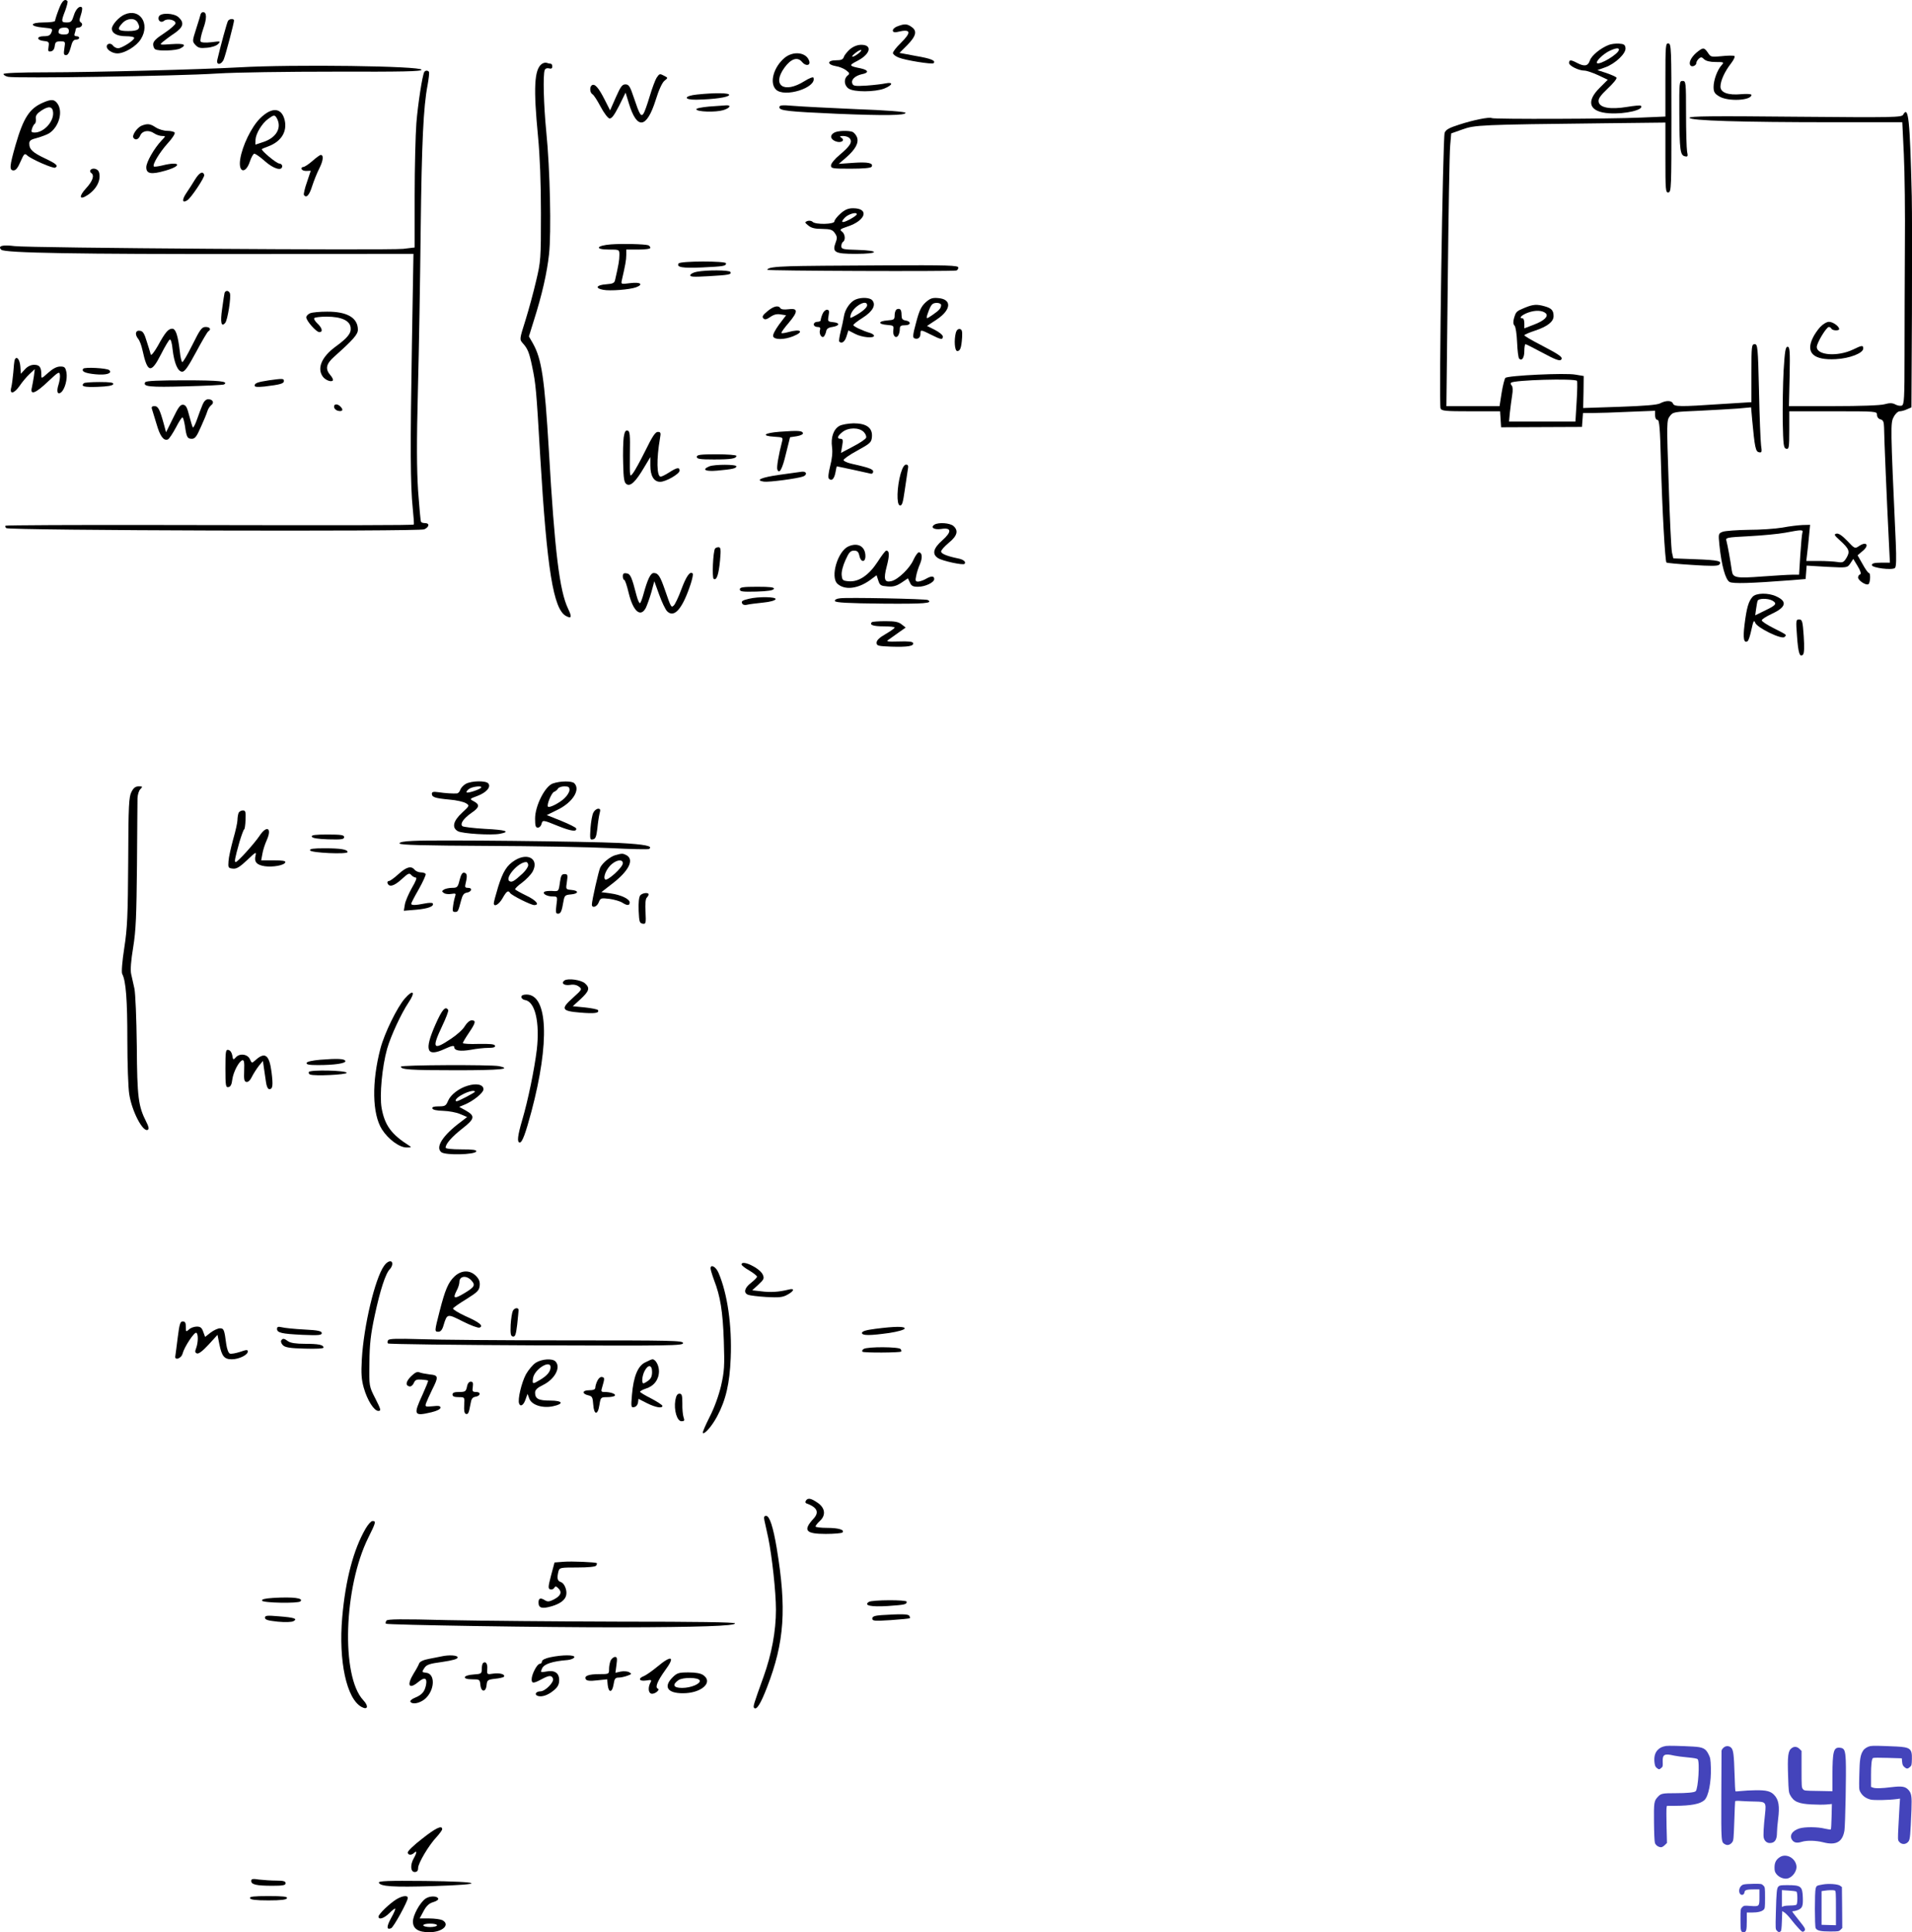 <svg xmlns="http://www.w3.org/2000/svg" version="1.0" width="1111.358pt" height="1123.045pt" viewBox="0 0 1111.358 1123.045" preserveAspectRatio="xMidYMid meet">
<g transform="translate(-31.978,1169.045) scale(0.1,-0.1)" fill="#000000" stroke="none">
<path d="M661 11635 c-12 -31 -21 -60 -21 -65 0 -6 -30 -10 -66 -10 -83 0 -85 -23 -2 -30 53 -5 55 -6 47 -27 -7 -18 -16 -23 -45 -23 -44 0 -42 -24 2 -28 28 -3 30 -6 26 -33 -4 -26 -2 -30 14 -27 12 2 20 13 22 31 3 23 8 27 33 27 29 0 29 -1 23 -40 -5 -33 -4 -40 10 -40 10 0 19 15 27 45 8 33 16 45 30 45 11 0 19 5 19 10 0 6 -7 10 -16 10 -11 0 -14 5 -10 16 3 9 6 20 6 25 0 5 6 9 14 9 20 0 31 21 16 30 -10 6 -10 15 0 44 7 21 9 40 6 43 -13 13 -36 -9 -47 -46 -11 -35 -16 -41 -41 -41 -33 0 -34 5 -9 69 10 28 16 52 13 55 -16 17 -33 0 -51 -49z m59 -125 c0 -16 -7 -20 -30 -20 -18 0 -30 5 -30 13 0 20 10 27 37 27 16 0 23 -6 23 -20z"/>
<path d="M1044 11606 c-33 -14 -74 -60 -74 -82 0 -27 31 -44 81 -44 27 0 49 -4 49 -10 0 -14 -72 -60 -94 -60 -10 0 -24 7 -31 17 -11 15 -35 11 -35 -7 0 -19 33 -40 62 -40 42 0 112 42 137 84 55 89 -7 181 -95 142z m76 -47 c20 -36 6 -49 -55 -49 -61 0 -68 10 -33 47 28 29 73 31 88 2z"/>
<path d="M1486 11608 c-2 -7 -13 -46 -26 -85 -23 -72 -23 -73 -4 -94 16 -17 27 -20 67 -16 28 2 56 12 65 22 16 16 14 17 -40 10 -35 -4 -58 -2 -62 4 -4 6 3 39 15 74 22 61 21 97 -1 97 -6 0 -12 -6 -14 -12z"/>
<path d="M1243 11594 c-9 -23 13 -40 31 -24 19 15 66 5 66 -15 0 -7 -29 -33 -65 -57 -48 -31 -65 -48 -65 -65 0 -12 5 -25 12 -29 19 -12 121 -8 146 5 40 21 23 30 -50 25 -71 -5 -73 -5 -52 13 12 10 42 33 68 50 52 36 58 61 24 93 -27 25 -105 28 -115 4z"/>
<path d="M1645 11569 c-6 -9 -44 -148 -62 -226 -8 -34 25 -30 38 4 12 31 59 210 59 224 0 13 -27 11 -35 -2z"/>
<path d="M5538 11538 c-38 -13 -38 -43 -1 -33 78 19 83 -1 18 -65 -25 -24 -45 -50 -45 -58 0 -7 15 -19 33 -26 38 -16 195 -41 203 -33 15 15 -14 27 -102 42 l-96 18 46 46 c51 52 58 82 24 105 -25 18 -41 19 -80 4z"/>
<path d="M9670 11429 c-48 -19 -99 -61 -109 -90 -11 -33 -31 -37 -75 -14 -36 19 -46 19 -46 -1 0 -16 56 -44 90 -44 12 0 47 -12 78 -26 l57 -27 -47 -47 c-83 -82 -60 -141 56 -148 93 -6 206 21 183 44 -3 3 -39 0 -80 -7 -97 -16 -160 -5 -165 30 -3 18 10 36 53 77 31 29 54 57 51 63 -3 5 -30 17 -59 27 l-52 17 45 16 c59 21 123 82 118 113 -2 19 -10 23 -38 25 -19 1 -46 -2 -60 -8z m60 -27 c0 -24 -113 -92 -128 -78 -8 9 36 53 72 70 35 17 56 20 56 8z"/>
<path d="M10000 11227 l0 -214 -142 -6 c-172 -8 -855 -10 -867 -3 -13 8 -108 -11 -190 -38 -57 -18 -77 -29 -84 -47 -11 -27 -34 -1576 -24 -1602 6 -15 26 -17 176 -17 l170 0 3 -46 3 -47 235 1 235 1 3 41 3 40 58 0 c32 0 126 3 209 7 l152 6 0 -26 c0 -16 6 -27 14 -27 11 0 15 -49 20 -247 7 -266 24 -574 32 -582 3 -3 70 -9 150 -14 105 -7 148 -7 156 1 21 21 -3 27 -135 32 l-131 5 -8 35 c-4 19 -13 200 -19 401 -12 354 -12 367 7 391 18 24 23 25 169 31 82 4 184 10 227 13 l76 7 6 -69 c15 -162 20 -189 40 -192 16 -4 18 1 12 40 -3 23 -9 166 -12 316 -6 257 -8 272 -25 272 -18 0 -19 -11 -19 -168 l0 -169 -177 -11 c-237 -16 -272 -16 -279 3 -8 19 -41 19 -75 1 -17 -9 -92 -15 -236 -20 l-211 -7 2 93 1 93 -48 8 c-56 11 -393 -5 -407 -19 -5 -5 -15 -44 -22 -87 l-12 -77 -154 0 -155 0 8 723 c4 397 10 753 14 792 l6 70 65 23 c72 26 100 28 828 36 l352 4 0 -205 c0 -189 1 -204 18 -201 16 3 17 32 17 433 0 401 -1 430 -17 433 -17 3 -18 -12 -18 -211z m-514 -1750 c3 -3 2 -57 -2 -121 l-7 -116 -193 0 -193 0 5 53 c3 28 9 73 13 99 5 29 4 51 -2 57 -6 6 -8 14 -4 17 16 16 368 26 383 11z"/>
<path d="M5261 11405 c-16 -14 -33 -35 -36 -45 -5 -15 -15 -20 -46 -20 -52 0 -53 -25 -1 -34 20 -3 47 -14 60 -24 21 -16 22 -20 8 -31 -23 -19 -20 -57 6 -75 30 -22 154 -21 208 0 49 20 54 39 8 30 -18 -4 -68 -10 -110 -13 -67 -4 -79 -3 -84 12 -9 22 16 45 55 54 43 8 40 24 -6 34 -69 14 -71 17 -21 43 77 39 91 94 24 94 -22 0 -45 -9 -65 -25z m49 -25 c-33 -26 -52 -25 -21 0 13 11 28 20 35 20 6 0 0 -9 -14 -20z"/>
<path d="M10181 11385 c-31 -27 -47 -58 -36 -74 8 -13 35 -2 35 14 0 7 7 18 15 25 11 10 18 9 30 -4 11 -10 34 -16 67 -16 48 0 50 -1 35 -18 -25 -27 -47 -87 -47 -127 0 -29 6 -39 33 -55 51 -31 187 -24 187 9 0 5 -27 7 -60 4 -75 -7 -120 9 -120 44 0 34 25 88 60 133 17 22 26 41 21 45 -6 3 -39 3 -74 -1 -60 -6 -64 -5 -80 20 -22 32 -28 32 -66 1z"/>
<path d="M4880 11354 c-64 -54 -89 -145 -50 -184 49 -49 239 11 218 69 -1 6 -25 -3 -52 -20 -119 -75 -192 -25 -116 79 38 52 76 64 102 32 21 -26 51 -21 41 7 -17 50 -92 59 -143 17z"/>
<path d="M3468 11318 c-43 -33 -48 -140 -21 -420 11 -115 17 -266 17 -448 0 -265 -1 -279 -28 -392 -15 -65 -43 -168 -62 -229 -35 -111 -35 -111 -16 -133 29 -32 38 -54 55 -136 21 -100 24 -130 47 -525 39 -653 76 -886 150 -925 32 -17 35 -6 12 42 -50 104 -78 332 -112 921 -25 419 -42 532 -93 622 l-23 40 28 90 c49 154 77 279 89 387 14 125 6 496 -16 713 -15 153 -20 332 -9 358 3 9 13 13 25 10 13 -4 19 0 19 11 0 9 -4 16 -9 16 -5 0 -15 2 -23 5 -7 3 -21 0 -30 -7z"/>
<path d="M1710 11299 c-211 -12 -849 -29 -1122 -29 -156 0 -248 -4 -248 -10 0 -5 12 -13 27 -16 40 -10 986 4 1213 19 114 7 402 11 693 11 383 -1 497 1 497 11 0 22 -747 32 -1060 14z"/>
<path d="M2786 11272 c-11 -18 -37 -185 -46 -297 -5 -66 -10 -256 -10 -422 l0 -301 -67 -8 c-91 -9 -2170 5 -2258 16 -71 9 -100 1 -78 -21 19 -19 444 -26 1452 -25 l944 1 -9 -530 c-10 -589 -9 -816 5 -950 5 -49 8 -91 6 -93 -4 -5 -403 -5 -1474 -3 -491 1 -896 -1 -899 -4 -3 -3 -1 -9 4 -14 14 -14 2400 -21 2430 -7 29 13 32 36 5 36 -11 0 -22 3 -24 8 -3 4 -10 85 -17 179 -8 128 -9 280 -1 590 6 230 13 645 16 923 6 515 16 720 40 845 7 39 11 73 8 78 -6 9 -21 9 -27 -1z"/>
<path d="M4136 11238 c-8 -13 -26 -61 -40 -108 -14 -47 -30 -92 -36 -100 -14 -21 -23 -6 -56 93 -22 66 -29 77 -49 77 -19 0 -28 -13 -56 -76 l-33 -75 -32 63 c-35 69 -57 94 -74 83 -14 -9 -12 -43 3 -52 8 -4 29 -37 48 -73 19 -36 42 -66 51 -68 13 -2 27 17 56 73 l38 77 19 -62 c47 -155 103 -148 156 19 18 59 38 102 51 112 21 17 21 17 0 28 -28 15 -29 14 -46 -11z"/>
<path d="M10081 11028 c1 -210 5 -241 33 -246 16 -4 18 0 12 28 -3 18 -6 117 -6 221 0 182 -1 189 -20 189 -19 0 -20 -6 -19 -192z"/>
<path d="M4371 11141 c-77 -8 -80 -31 -4 -30 105 2 186 14 191 27 4 13 -81 14 -187 3z"/>
<path d="M570 11094 c-79 -34 -114 -88 -160 -247 -35 -123 -37 -147 -11 -147 13 0 25 16 40 51 21 47 24 50 39 36 24 -22 152 -78 163 -71 19 11 7 22 -58 53 -74 35 -93 53 -93 87 0 17 9 24 46 33 25 7 57 19 70 27 57 38 81 125 48 172 -18 26 -36 27 -84 6z m58 -53 c8 -54 -52 -121 -107 -121 -19 0 -21 4 -15 23 4 12 11 25 16 28 5 3 8 17 6 30 -2 17 6 29 31 46 42 28 65 26 69 -6z"/>
<path d="M4440 11071 c-42 -4 -74 -10 -73 -16 4 -15 112 -18 156 -5 40 12 51 31 15 28 -13 -1 -57 -4 -98 -7z"/>
<path d="M4850 11067 c0 -20 48 -25 339 -38 270 -11 397 -10 394 6 -2 6 -115 15 -285 21 -155 7 -319 15 -365 19 -69 6 -83 4 -83 -8z"/>
<path d="M1831 11002 c-50 -50 -103 -159 -115 -237 -12 -78 31 -88 56 -14 8 24 19 44 25 46 5 2 33 -17 61 -42 51 -46 102 -61 102 -30 0 8 -8 15 -17 15 -16 0 -109 78 -101 84 2 2 19 9 38 16 74 28 109 84 95 150 -17 76 -75 81 -144 12z m99 -1 c28 -54 -4 -110 -77 -135 -26 -9 -47 -16 -48 -16 -1 0 -1 13 0 29 2 35 37 94 73 120 34 25 39 26 52 2z"/>
<path d="M11382 11024 c-9 -16 -51 -17 -626 -12 -486 5 -616 3 -616 -6 0 -17 301 -26 836 -26 l401 0 9 -187 c5 -104 8 -345 6 -538 -1 -192 -2 -477 -2 -633 0 -247 -2 -283 -16 -289 -8 -3 -26 0 -38 7 -17 9 -33 9 -62 1 -23 -7 -143 -11 -297 -11 l-259 0 4 173 c3 148 1 172 -12 172 -12 0 -16 -26 -23 -140 -4 -77 -6 -210 -5 -295 3 -138 5 -155 21 -158 15 -3 17 7 17 107 l0 111 255 0 c252 0 255 0 255 -21 0 -12 8 -23 20 -26 16 -4 20 -14 21 -47 0 -50 17 -448 27 -644 l7 -142 -52 0 c-38 0 -53 -4 -53 -14 0 -16 117 -31 134 -17 8 6 9 52 5 148 -31 681 -31 695 -12 730 9 18 25 33 35 33 9 0 29 5 43 12 l25 11 3 546 c1 300 1 607 -1 681 -11 447 -19 529 -50 474z"/>
<path d="M1143 10960 c-26 -11 -57 -55 -48 -70 11 -17 30 -11 40 13 12 28 49 34 80 13 13 -9 34 -16 47 -16 22 0 22 0 -4 -27 -43 -46 -88 -125 -88 -155 0 -38 29 -43 109 -20 103 29 89 57 -15 31 -25 -6 -47 -9 -50 -6 -10 10 34 83 81 135 26 28 44 56 40 62 -3 5 -23 10 -43 10 -20 0 -50 9 -67 20 -33 22 -48 23 -82 10z"/>
<path d="M5168 10919 c-26 -15 -22 -38 9 -50 31 -12 58 5 33 21 -12 8 -9 10 11 10 15 0 32 -6 38 -14 17 -21 2 -45 -59 -96 -28 -23 -50 -50 -50 -61 0 -18 9 -19 114 -19 74 0 117 4 122 11 13 22 -22 29 -106 23 l-85 -6 43 37 c55 48 75 86 63 118 -5 13 -17 27 -26 31 -25 9 -88 7 -107 -5z"/>
<path d="M2136 10755 c-22 -19 -46 -35 -53 -35 -8 0 -13 -6 -10 -12 2 -7 15 -12 29 -11 l24 1 -22 -66 c-13 -36 -20 -70 -18 -74 14 -22 32 -2 48 50 10 31 29 79 43 106 22 44 25 77 6 76 -4 -1 -26 -16 -47 -35z"/>
<path d="M845 10701 c-3 -5 -1 -12 5 -16 20 -13 9 -47 -30 -89 -44 -48 -39 -71 8 -40 54 35 81 90 67 134 -6 20 -39 28 -50 11z"/>
<path d="M1454 10648 c-14 -24 -38 -60 -52 -81 -26 -39 -23 -59 6 -41 22 13 103 135 99 148 -8 24 -28 14 -53 -26z"/>
<path d="M5205 10449 c-19 -17 -35 -37 -35 -45 0 -18 -110 -20 -127 -3 -7 7 -20 8 -30 5 -17 -7 -16 -9 6 -27 17 -14 39 -19 80 -19 47 -1 59 -4 73 -24 14 -20 15 -29 5 -55 -21 -57 -6 -66 117 -66 134 0 144 19 11 23 -86 2 -95 5 -95 22 0 10 5 22 10 25 16 10 12 47 -7 60 -14 11 -10 14 34 29 106 35 127 106 31 106 -28 0 -47 -8 -73 -31z m95 -4 c0 -9 -64 -45 -79 -45 -10 0 -7 8 9 25 20 21 70 36 70 20z"/>
<path d="M3871 10270 c-87 -7 -96 -30 -12 -30 61 0 61 0 61 -32 0 -29 -5 -58 -25 -145 -4 -18 -13 -22 -52 -25 -57 -4 -67 -23 -17 -32 39 -8 155 1 192 15 44 17 24 31 -33 24 -55 -7 -56 -7 -51 16 20 87 26 118 26 147 l0 32 70 0 c41 0 70 4 70 10 0 6 -6 12 -12 15 -24 7 -152 10 -217 5z"/>
<path d="M4264 10159 c-13 -22 22 -28 136 -23 126 6 140 8 140 24 0 14 -267 14 -276 -1z"/>
<path d="M4915 10143 c-97 -3 -135 -9 -135 -21 0 -6 1057 -10 1098 -4 6 1 12 9 12 17 0 13 -55 15 -442 13 -244 -1 -483 -3 -533 -5z"/>
<path d="M4371 10111 c-19 -3 -36 -12 -39 -19 -3 -11 17 -12 104 -7 122 7 138 10 129 25 -7 11 -137 12 -194 1z"/>
<path d="M1625 9988 c-2 -7 -8 -49 -14 -92 -12 -80 -5 -110 18 -82 14 17 35 151 27 172 -7 17 -25 18 -31 2z"/>
<path d="M5294 9950 c-31 -12 -63 -57 -69 -99 -3 -20 -12 -60 -19 -88 -7 -29 -11 -55 -8 -58 14 -14 32 -2 42 30 l11 35 39 -20 c40 -21 110 -27 110 -11 0 5 -10 12 -22 16 -42 12 -98 38 -98 46 0 5 25 24 55 43 58 37 78 74 55 101 -13 16 -62 19 -96 5z m66 -34 c0 -14 -32 -41 -78 -65 -22 -12 -23 -11 -17 11 14 47 95 93 95 54z"/>
<path d="M5700 9933 c-25 -23 -37 -47 -55 -116 -20 -73 -21 -89 -10 -93 20 -8 35 4 35 27 0 24 2 24 62 -6 58 -29 68 -31 68 -10 0 8 -21 25 -46 38 l-46 23 56 37 c86 57 90 119 8 125 -33 3 -46 -2 -72 -25z m90 -15 c0 -19 -11 -31 -47 -56 -41 -29 -43 -28 -29 11 17 48 25 57 52 57 13 0 24 -6 24 -12z"/>
<path d="M9183 9902 c-50 -21 -51 -22 -63 -61 -6 -21 -5 -35 3 -43 7 -7 13 -51 15 -98 2 -47 7 -89 12 -94 16 -16 30 5 30 45 0 21 3 39 7 39 3 0 49 -23 101 -51 68 -37 97 -48 105 -40 14 14 -3 27 -120 88 -51 26 -93 51 -93 55 0 3 29 16 63 27 72 24 107 52 107 84 0 33 -12 46 -51 57 -46 13 -67 12 -116 -8z m122 -33 c17 -17 -10 -43 -68 -65 l-57 -22 0 29 c0 16 -4 29 -10 29 -25 0 -6 20 33 34 42 15 83 13 102 -5z"/>
<path d="M4780 9881 c-27 -22 -32 -32 -23 -41 8 -9 18 -7 40 8 20 14 38 19 60 15 l32 -5 -41 -54 c-23 -32 -38 -60 -34 -69 7 -20 64 -20 116 1 67 27 45 45 -29 24 -19 -5 -37 -8 -39 -5 -3 2 16 29 43 60 55 65 54 86 -3 78 -24 -3 -42 -1 -46 6 -12 19 -40 12 -76 -18z"/>
<path d="M5533 9893 c-7 -3 -13 -18 -13 -33 0 -27 -3 -29 -42 -32 -55 -4 -56 -22 -2 -26 38 -3 40 -5 36 -31 -4 -32 15 -52 29 -30 5 8 9 24 9 37 0 18 6 22 31 22 35 0 36 23 1 28 -17 3 -22 10 -22 32 0 31 -8 40 -27 33z"/>
<path d="M5100 9864 c-6 -14 -10 -30 -10 -35 0 -5 -9 -9 -20 -9 -11 0 -20 -7 -20 -15 0 -8 9 -15 21 -15 15 0 19 -5 15 -17 -7 -23 10 -51 23 -38 5 6 11 19 13 30 2 14 13 22 36 25 43 7 46 24 4 28 -31 3 -32 5 -26 38 5 27 3 34 -10 34 -9 0 -21 -12 -26 -26z"/>
<path d="M2123 9870 c-13 -5 -23 -16 -23 -24 0 -20 58 -86 76 -86 22 0 17 24 -11 50 -13 12 -22 27 -19 31 3 5 35 9 72 9 86 0 136 -23 140 -64 4 -32 -17 -59 -90 -112 -78 -58 -106 -123 -73 -171 15 -22 52 -36 60 -23 2 4 -4 18 -15 30 -31 36 -25 65 22 107 112 100 138 130 138 157 0 69 -62 106 -180 105 -41 0 -85 -4 -97 -9z"/>
<path d="M10900 9790 c-15 -16 -35 -45 -44 -65 -41 -86 6 -129 134 -122 81 4 160 35 160 62 0 20 -8 19 -59 -6 -90 -43 -211 -34 -211 15 0 24 56 116 70 116 5 0 12 -4 15 -10 7 -12 45 -13 45 -2 0 16 -37 42 -59 42 -13 0 -35 -13 -51 -30z"/>
<path d="M1438 9686 c-29 -58 -55 -103 -59 -100 -4 2 -11 30 -14 62 -11 94 -24 132 -44 132 -23 0 -41 -21 -84 -100 -22 -38 -38 -58 -41 -50 -2 8 -12 42 -23 75 -14 48 -23 61 -40 63 -26 4 -31 -21 -10 -47 8 -9 19 -38 25 -66 29 -133 50 -138 108 -23 23 45 46 84 51 85 6 2 13 -23 16 -57 9 -79 30 -130 56 -130 15 0 34 28 81 115 34 63 65 117 71 120 18 11 9 25 -16 25 -22 0 -32 -13 -77 -104z"/>
<path d="M5876 9758 c-12 -45 -7 -108 8 -108 17 0 24 19 28 80 2 35 -1 46 -13 48 -10 2 -19 -6 -23 -20z"/>
<path d="M405 9598 c-2 -7 -6 -40 -8 -73 -3 -33 -8 -72 -12 -87 -11 -42 17 -36 49 10 14 21 40 52 57 68 l31 29 -5 -40 c-3 -22 -9 -52 -12 -67 -12 -47 22 -34 94 35 60 56 66 60 69 39 2 -12 -2 -38 -8 -57 -13 -40 -6 -62 15 -45 22 18 38 78 31 116 -6 30 -11 34 -36 34 -20 0 -43 -12 -70 -36 -40 -36 -40 -36 -40 -11 0 43 -10 57 -42 57 -18 0 -38 -9 -53 -26 l-24 -26 -3 43 c-3 41 -23 64 -33 37z"/>
<path d="M803 9547 c-10 -16 11 -26 72 -32 61 -6 99 5 80 24 -13 12 -145 19 -152 8z"/>
<path d="M1883 9480 c-65 -10 -83 -16 -83 -31 0 -8 17 -9 58 -5 91 11 112 17 112 32 0 15 -8 15 -87 4z"/>
<path d="M1164 9469 c-16 -26 26 -30 235 -24 118 3 218 8 223 11 29 18 -27 24 -227 24 -153 0 -226 -3 -231 -11z"/>
<path d="M807 9463 c-19 -18 1 -24 80 -21 58 2 88 7 91 16 3 9 -18 12 -80 12 -47 0 -88 -3 -91 -7z"/>
<path d="M1497 9338 c-8 -18 -22 -57 -32 -85 -10 -29 -21 -50 -24 -47 -3 3 -12 33 -21 67 -12 48 -19 63 -35 65 -17 2 -28 -13 -60 -79 l-40 -81 -13 48 c-23 84 -33 104 -54 104 -15 0 -19 -5 -15 -17 3 -10 15 -49 27 -88 20 -70 41 -98 65 -89 8 3 28 34 47 69 18 35 35 62 39 59 4 -2 10 -25 14 -50 9 -65 14 -74 40 -74 18 0 28 13 52 68 17 37 34 78 38 92 4 14 15 30 23 36 19 14 8 34 -18 34 -13 0 -25 -12 -33 -32z"/>
<path d="M2262 9323 c2 -10 13 -19 26 -21 24 -4 29 7 10 26 -18 18 -40 15 -36 -5z"/>
<path d="M5199 9215 c-34 -19 -51 -66 -43 -124 4 -29 0 -69 -11 -110 -10 -41 -13 -67 -7 -73 16 -16 31 -1 38 37 3 19 7 35 8 35 1 0 44 -9 95 -20 51 -11 98 -22 104 -23 7 -1 12 5 12 13 0 14 -27 23 -129 46 -22 5 -41 14 -43 20 -2 5 34 31 79 55 78 43 83 48 86 81 4 52 -32 78 -107 78 -31 -1 -68 -7 -82 -15z m141 -35 c11 -11 17 -26 14 -34 -3 -8 -37 -31 -76 -51 l-70 -37 7 41 c6 34 4 41 -9 41 -24 0 -19 16 10 39 35 28 97 28 124 1z"/>
<path d="M3945 9148 c-3 -24 -5 -92 -3 -152 2 -90 6 -111 20 -120 23 -14 53 15 102 98 l36 60 0 -50 c0 -60 21 -94 57 -94 33 0 113 46 113 65 0 21 -15 19 -60 -10 -22 -14 -44 -25 -50 -25 -23 0 -25 103 -4 223 6 32 4 37 -13 37 -14 0 -32 -27 -72 -109 -30 -60 -62 -119 -73 -132 -18 -24 -18 -23 -17 111 2 117 0 135 -14 138 -12 2 -17 -8 -22 -40z"/>
<path d="M4852 9181 c-91 -7 -111 -24 -31 -29 50 -3 51 -4 44 -30 -19 -73 -32 -148 -27 -160 11 -30 29 1 50 91 l24 96 39 6 c24 4 38 12 36 18 -4 14 -26 16 -135 8z"/>
<path d="M4370 9035 c0 -12 18 -15 99 -15 101 0 131 5 131 21 0 5 -52 9 -115 9 -96 0 -115 -3 -115 -15z"/>
<path d="M4443 8980 c-46 -19 -24 -31 45 -25 88 8 112 13 112 25 0 12 -127 12 -157 0z"/>
<path d="M5555 8938 c-22 -77 -25 -181 -5 -185 13 -3 18 14 28 84 7 48 15 103 18 121 5 25 3 32 -10 32 -10 0 -21 -18 -31 -52z"/>
<path d="M4852 8931 c-107 -15 -146 -32 -92 -40 30 -4 195 18 228 30 25 10 21 30 -6 28 -9 -1 -68 -9 -130 -18z"/>
<path d="M5751 8641 c-25 -16 -2 -31 39 -25 61 10 64 -16 6 -67 -52 -46 -60 -80 -23 -103 25 -16 144 -42 153 -33 11 11 -6 26 -39 32 -63 13 -97 27 -97 40 0 8 20 30 45 51 49 40 57 70 27 97 -20 18 -87 23 -111 8z"/>
<path d="M10680 8624 c-41 -7 -130 -13 -197 -13 -67 -1 -134 -6 -149 -11 -26 -10 -27 -11 -20 -78 12 -117 35 -201 59 -214 20 -11 121 -8 357 10 l85 7 3 39 3 39 118 -7 c118 -6 118 -6 136 20 l17 26 26 -43 c17 -28 21 -44 14 -47 -7 -2 -12 -10 -12 -18 0 -17 46 -48 60 -39 11 7 14 65 3 65 -5 0 -21 23 -37 52 l-29 51 26 22 c46 36 27 63 -20 30 -21 -14 -24 -13 -65 31 -30 31 -50 45 -63 43 -17 -4 -14 -9 19 -39 55 -50 60 -65 39 -101 -16 -27 -22 -30 -53 -25 -19 3 -68 6 -108 6 l-73 0 5 43 c3 23 8 70 11 105 l6 62 -43 -1 c-24 -1 -77 -7 -118 -15z m116 -31 c-3 -10 -8 -69 -12 -130 l-7 -113 -41 0 c-22 0 -99 -5 -170 -10 -158 -12 -174 -8 -180 34 -8 58 -25 151 -31 172 -6 20 -2 21 132 28 76 4 170 13 208 20 101 19 107 19 101 -1z"/>
<path d="M5252 8515 c-63 -27 -108 -179 -64 -218 42 -38 118 -29 188 21 l39 29 10 -31 c9 -28 15 -31 54 -34 33 -3 52 3 81 22 l37 25 12 -25 c8 -19 18 -24 46 -24 43 0 95 25 95 45 0 19 -18 19 -50 0 -14 -8 -33 -14 -43 -15 -16 0 -18 5 -12 33 3 17 13 49 22 69 16 37 13 68 -7 68 -6 0 -20 -20 -31 -44 -21 -48 -88 -113 -127 -123 -41 -10 -48 10 -28 86 17 65 16 91 -3 91 -5 0 -27 -29 -50 -65 -51 -78 -110 -118 -168 -113 -35 3 -38 6 -41 36 -2 19 7 54 22 87 20 45 29 55 50 55 19 0 26 -7 31 -30 8 -39 35 -40 35 -2 0 56 -43 81 -98 57z"/>
<path d="M4476 8502 c-12 -20 -18 -169 -8 -176 17 -11 29 23 37 107 6 65 4 77 -9 77 -8 0 -17 -4 -20 -8z"/>
<path d="M3940 8341 c0 -12 4 -21 8 -21 5 0 16 -34 26 -76 26 -107 69 -145 100 -86 7 15 22 56 32 91 l17 63 28 -77 c15 -43 36 -86 46 -97 42 -42 90 14 138 160 9 29 15 56 11 59 -15 15 -36 -13 -65 -90 -17 -47 -38 -90 -45 -96 -15 -13 -15 -14 -52 93 -27 78 -39 96 -64 96 -19 0 -36 -36 -60 -123 -7 -26 -16 -50 -20 -52 -4 -3 -13 17 -20 43 -28 109 -36 127 -58 130 -17 3 -22 -2 -22 -17z"/>
<path d="M4620 8265 c0 -13 15 -15 97 -13 66 2 98 7 101 16 3 9 -21 12 -97 12 -84 0 -101 -3 -101 -15z"/>
<path d="M10507 8222 c-24 -26 -35 -65 -47 -162 -10 -81 -4 -110 18 -96 5 3 15 33 22 67 11 51 15 58 22 40 10 -29 154 -99 170 -83 14 14 18 10 -64 52 -38 19 -68 39 -68 45 0 6 27 23 59 38 82 38 91 71 26 101 -46 22 -117 21 -138 -2z m114 -22 c30 -17 23 -27 -40 -57 l-59 -29 5 36 c3 19 6 41 9 48 4 15 58 16 85 2z"/>
<path d="M4672 8210 c-39 -9 -46 -15 -37 -29 3 -6 16 -9 29 -5 12 3 53 8 91 12 41 4 70 12 73 20 4 14 -99 16 -156 2z"/>
<path d="M5202 8213 c-20 -2 -32 -9 -29 -16 3 -9 77 -13 275 -15 246 -2 297 2 265 21 -11 7 -472 16 -511 10z"/>
<path d="M10765 7993 c7 -99 16 -126 35 -107 7 7 8 45 4 107 -6 88 -9 97 -27 97 -18 0 -19 -5 -12 -97z"/>
<path d="M5387 8074 c-15 -16 9 -24 69 -24 35 0 64 -3 64 -7 -1 -5 -24 -21 -53 -38 -35 -20 -52 -36 -52 -50 0 -18 8 -20 85 -23 95 -3 133 3 127 21 -2 8 -28 11 -83 9 -66 -2 -76 0 -60 10 10 7 37 26 59 42 l41 29 -23 18 c-18 15 -40 19 -95 19 -40 0 -76 -3 -79 -6z"/>
<path d="M3028 7135 c-15 -8 -29 -24 -33 -35 -3 -11 -12 -20 -18 -21 -21 -2 -71 1 -109 7 -29 4 -38 2 -38 -9 0 -20 18 -26 103 -34 40 -3 82 -13 95 -21 22 -14 22 -14 -23 -56 -52 -48 -60 -87 -23 -107 27 -14 191 -24 242 -15 67 13 37 23 -86 29 -67 4 -126 11 -131 16 -14 14 7 44 52 76 48 32 51 49 15 68 -26 14 -26 14 20 31 53 20 81 52 64 73 -14 17 -96 16 -130 -2z m87 -24 c-14 -12 -77 -32 -83 -26 -3 3 3 12 14 20 20 15 85 21 69 6z"/>
<path d="M3534 7137 c-46 -15 -104 -130 -104 -204 0 -42 3 -53 16 -53 9 0 18 9 21 20 7 26 7 26 98 -11 75 -30 108 -34 104 -14 -1 6 -40 25 -86 44 l-85 34 63 31 c88 43 134 117 97 154 -14 14 -80 14 -124 -1z m96 -38 c0 -12 -13 -33 -30 -49 -29 -27 -87 -57 -95 -48 -9 9 20 80 35 86 8 3 19 11 23 19 4 7 21 13 37 13 24 0 30 -4 30 -21z"/>
<path d="M1084 7088 c-15 -29 -18 -77 -19 -403 -2 -317 -5 -389 -23 -505 -12 -77 -17 -141 -12 -150 22 -40 30 -153 30 -384 0 -137 5 -278 11 -315 15 -99 80 -224 108 -207 8 5 5 19 -9 46 -46 91 -53 140 -55 440 -2 162 -8 307 -14 335 -6 28 -15 66 -19 85 -5 23 -1 77 12 155 16 99 19 182 22 475 1 195 3 372 3 392 1 20 8 44 17 52 14 15 13 16 -10 16 -19 0 -30 -9 -42 -32z"/>
<path d="M3769 6968 c-7 -12 -14 -53 -17 -91 -4 -64 -3 -69 14 -65 15 2 20 15 26 63 3 33 9 72 13 88 6 21 4 27 -8 27 -9 0 -22 -10 -28 -22z"/>
<path d="M1706 6964 c-3 -9 -6 -27 -6 -40 0 -14 -11 -64 -25 -112 -13 -48 -26 -105 -27 -127 -3 -37 -1 -40 24 -43 22 -3 40 8 84 49 50 48 55 51 49 26 -9 -36 7 -54 53 -61 47 -7 114 5 120 22 3 9 -15 12 -68 12 l-72 0 7 38 c3 20 15 57 26 81 31 70 -1 87 -43 23 -31 -46 -127 -152 -138 -152 -9 0 -6 18 22 118 12 39 24 72 27 72 3 0 7 25 8 55 2 48 0 55 -16 55 -10 0 -22 -7 -25 -16z"/>
<path d="M2132 6828 c3 -9 34 -14 96 -16 77 -2 92 0 92 13 0 12 -16 15 -96 15 -72 0 -95 -3 -92 -12z"/>
<path d="M2722 6803 c-57 -2 -82 -8 -80 -15 3 -9 141 -12 509 -14 277 -1 600 -7 718 -13 117 -6 218 -8 223 -5 27 17 -24 27 -173 35 -185 9 -1069 19 -1197 12z"/>
<path d="M2122 6748 c5 -15 218 -24 218 -10 0 15 -39 22 -133 22 -67 0 -88 -3 -85 -12z"/>
<path d="M3896 6720 c-30 -9 -72 -43 -87 -71 -9 -17 -49 -193 -49 -216 0 -23 30 -14 40 13 10 25 13 26 63 20 28 -4 62 -14 74 -22 28 -18 43 -18 43 1 0 20 -49 44 -112 53 l-53 7 62 48 c98 75 131 141 84 167 -22 11 -25 11 -65 0z m44 -47 c0 -24 -91 -106 -103 -94 -14 14 10 67 41 91 31 25 62 26 62 3z"/>
<path d="M3314 6691 c-48 -29 -71 -66 -99 -156 -14 -46 -25 -88 -25 -94 0 -25 30 -8 51 29 23 41 33 48 44 30 9 -14 121 -70 140 -70 34 0 11 28 -46 55 -33 16 -63 33 -65 36 -2 4 16 22 40 39 24 18 52 47 62 65 38 71 -26 112 -102 66z m76 -29 c0 -10 -15 -32 -32 -48 -51 -47 -63 -53 -77 -45 -29 18 51 111 97 111 6 0 12 -8 12 -18z"/>
<path d="M2636 6610 c-24 -22 -49 -40 -55 -40 -7 0 -11 -6 -9 -12 9 -26 38 -18 81 21 39 36 46 39 57 26 7 -8 19 -15 26 -15 9 0 1 -21 -22 -60 -19 -34 -38 -77 -41 -97 l-6 -36 72 6 c69 6 106 20 96 37 -2 4 -24 4 -47 -1 -55 -11 -78 -11 -78 -1 0 4 20 43 45 86 24 43 42 83 39 87 -3 5 -16 9 -28 9 -13 0 -29 7 -36 15 -20 25 -48 17 -94 -25z"/>
<path d="M2991 6575 c-10 -42 -14 -45 -44 -45 -17 0 -39 -5 -47 -10 -13 -9 -13 -11 0 -20 8 -6 28 -8 44 -5 23 4 27 2 22 -11 -3 -9 -9 -33 -12 -55 -5 -32 -4 -39 10 -39 18 0 19 3 36 67 8 31 16 42 32 45 29 4 36 28 9 28 -18 0 -20 4 -15 25 11 45 9 59 -7 63 -12 2 -19 -9 -28 -43z"/>
<path d="M3574 6560 c-7 -51 -7 -51 -45 -48 -21 1 -42 -1 -46 -6 -11 -11 18 -26 50 -26 27 0 28 0 21 -50 -5 -41 -4 -50 9 -50 16 0 22 12 32 72 6 34 10 37 44 40 45 4 47 22 2 26 -33 3 -33 3 -26 48 6 40 4 44 -14 44 -17 0 -21 -9 -27 -50z"/>
<path d="M4041 6486 c-7 -9 -11 -42 -9 -88 3 -65 5 -73 23 -76 19 -3 20 1 17 68 -3 45 0 76 7 83 6 6 11 15 11 19 0 13 -37 9 -49 -6z"/>
<path d="M3601 5992 c-22 -16 -3 -31 32 -26 20 4 39 0 52 -10 19 -15 18 -17 -34 -64 -74 -66 -68 -78 42 -87 83 -7 113 -3 102 15 -3 4 -37 11 -75 15 l-71 7 46 42 c50 47 55 64 25 91 -22 20 -98 31 -119 17z"/>
<path d="M2673 5887 c-45 -51 -119 -203 -142 -291 -51 -195 -48 -380 9 -470 37 -58 103 -106 144 -105 28 0 29 1 12 12 -101 64 -140 117 -158 217 -13 74 3 242 32 345 21 74 82 205 124 268 43 63 28 80 -21 24z"/>
<path d="M3350 5896 c0 -8 10 -16 21 -18 59 -8 87 -129 69 -288 -14 -115 -51 -295 -85 -410 -27 -92 -31 -130 -14 -130 14 0 33 50 68 181 107 403 95 679 -29 679 -19 0 -30 -5 -30 -14z"/>
<path d="M2851 5736 c-67 -152 -52 -191 54 -142 41 19 55 21 55 11 0 -21 34 -27 97 -16 31 6 76 11 101 11 31 0 42 4 39 13 -3 9 -30 11 -96 10 -50 -2 -91 1 -91 5 0 4 16 31 35 59 40 59 43 73 16 73 -11 0 -27 -14 -39 -33 -10 -19 -47 -52 -82 -75 -103 -69 -112 -56 -50 75 22 46 38 88 35 93 -16 26 -36 2 -74 -84z"/>
<path d="M1630 5480 c0 -101 2 -111 18 -108 12 2 19 16 22 44 6 44 38 105 58 112 10 3 13 -10 11 -59 -2 -52 0 -65 13 -67 10 -2 22 9 32 30 9 18 27 46 40 63 l24 29 6 -42 c3 -23 9 -60 12 -82 3 -23 11 -40 19 -40 20 0 23 20 13 100 -13 100 -38 119 -94 68 -20 -18 -21 -18 -32 7 -14 30 -62 35 -83 8 -13 -14 -15 -13 -19 13 -3 17 -12 30 -23 32 -15 3 -17 -7 -17 -108z"/>
<path d="M2181 5531 c-46 -4 -76 -11 -79 -18 -3 -10 15 -13 66 -13 95 0 164 10 159 24 -4 13 -45 15 -146 7z"/>
<path d="M2650 5491 c0 -17 50 -21 323 -21 253 0 328 7 246 24 -49 9 -569 7 -569 -3z"/>
<path d="M2115 5460 c-3 -5 0 -13 8 -15 24 -10 212 -1 212 10 0 14 -211 19 -220 5z"/>
<path d="M3038 5380 c-51 -15 -98 -52 -113 -86 -13 -31 -18 -34 -55 -34 -29 0 -40 -4 -37 -12 2 -8 25 -13 63 -14 32 -1 77 -9 99 -19 l40 -17 -35 -27 c-107 -79 -152 -150 -114 -178 25 -18 195 -14 202 5 3 9 -19 12 -87 12 -56 0 -91 4 -91 10 0 22 35 62 97 111 73 57 76 73 20 105 l-38 21 31 13 c51 21 110 69 110 89 0 28 -40 37 -92 21z m42 -35 c0 -5 -95 -55 -105 -55 -18 0 1 23 33 39 35 19 72 27 72 16z"/>
<path d="M2552 4333 c-53 -75 -118 -349 -129 -542 -5 -84 -2 -119 11 -166 21 -74 60 -135 85 -135 17 0 15 8 -17 71 -37 72 -37 72 -35 208 1 108 7 164 31 276 31 145 63 245 88 269 8 8 14 22 14 30 0 25 -27 19 -48 -11z"/>
<path d="M4630 4341 c0 -5 20 -21 45 -35 25 -15 45 -31 45 -36 0 -5 -16 -21 -35 -36 -38 -29 -45 -58 -17 -69 9 -4 57 -10 106 -13 74 -4 95 -2 122 13 41 22 45 40 7 30 -56 -14 -105 -17 -158 -10 l-53 6 36 33 c33 31 35 36 25 59 -18 38 -123 88 -123 58z"/>
<path d="M4450 4318 c0 -7 9 -37 20 -67 37 -95 51 -183 57 -353 5 -149 3 -177 -16 -262 -14 -58 -39 -128 -67 -182 -24 -48 -42 -89 -39 -92 10 -10 53 40 83 96 51 95 73 192 79 338 8 191 -19 376 -71 497 -15 35 -46 52 -46 25z"/>
<path d="M2962 4272 c-37 -35 -55 -78 -87 -203 -30 -117 -30 -119 -7 -119 13 0 23 12 30 38 21 68 21 68 112 22 45 -23 89 -39 97 -36 25 10 0 31 -82 67 -41 19 -73 39 -72 44 2 6 37 30 78 55 64 40 74 50 77 78 2 23 -3 38 -22 57 -35 35 -84 34 -124 -3z m97 -23 c26 -28 20 -39 -42 -76 -57 -34 -67 -31 -43 16 9 16 16 39 16 50 0 35 40 41 69 10z"/>
<path d="M3301 4072 c-5 -10 -11 -47 -13 -82 -2 -53 0 -65 13 -68 13 -2 18 11 25 70 4 40 8 77 8 82 2 18 -23 17 -33 -2z"/>
<path d="M1353 3918 c-6 -51 -13 -100 -14 -108 -7 -29 34 -17 42 13 10 39 69 128 80 121 12 -7 11 -56 -1 -89 -8 -20 -7 -27 5 -31 9 -4 34 15 67 51 l52 57 11 -55 c14 -69 28 -87 72 -87 41 0 93 25 93 45 0 12 -7 11 -45 -2 -25 -8 -52 -13 -59 -10 -9 4 -17 27 -21 54 -11 85 -14 93 -37 93 -11 0 -36 -11 -54 -25 l-32 -25 -11 30 c-8 23 -16 30 -37 30 -15 0 -36 -7 -46 -17 -17 -15 -18 -14 -18 15 0 24 -4 32 -18 32 -15 0 -19 -15 -29 -92z"/>
<path d="M1930 3967 c0 -23 26 -29 148 -35 95 -4 112 -2 112 10 0 12 -21 17 -102 21 -57 3 -115 9 -130 13 -21 5 -28 3 -28 -9z"/>
<path d="M5408 3967 c-54 -7 -78 -14 -78 -24 0 -16 46 -16 159 0 47 7 86 18 89 25 4 14 -54 14 -170 -1z"/>
<path d="M1954 3899 c-3 -6 1 -18 10 -27 13 -13 41 -18 126 -20 68 -2 110 0 110 6 0 16 -28 22 -109 22 -52 0 -83 5 -97 15 -23 17 -31 18 -40 4z"/>
<path d="M2576 3901 c-5 -7 -5 -15 -1 -19 4 -4 391 -9 861 -11 779 -3 854 -2 854 13 0 15 -61 16 -673 16 -371 0 -755 3 -854 7 -137 4 -182 3 -187 -6z"/>
<path d="M5340 3850 c-8 -5 -11 -12 -7 -16 7 -7 218 -6 225 1 2 2 1 8 -3 14 -8 14 -194 15 -215 1z"/>
<path d="M3434 3770 c-17 -11 -42 -41 -57 -67 -26 -49 -49 -146 -40 -170 8 -22 27 -9 38 25 l11 31 11 -29 c14 -36 77 -56 137 -43 66 14 57 33 -16 33 -68 0 -88 10 -88 46 0 16 12 28 45 44 70 34 107 104 73 138 -18 18 -79 14 -114 -8z m86 -27 c-1 -25 -19 -47 -60 -72 -45 -27 -47 -27 -42 9 8 53 103 111 102 63z"/>
<path d="M4070 3772 c-43 -21 -68 -82 -77 -189 -6 -70 -5 -75 13 -71 11 2 20 13 22 25 l3 23 49 -25 c50 -25 90 -32 90 -16 0 5 -29 24 -65 43 -36 18 -65 36 -65 39 0 4 16 13 35 19 47 15 75 53 75 101 0 34 -20 69 -38 69 -4 0 -23 -8 -42 -18z m40 -56 c0 -25 -7 -39 -22 -50 -12 -9 -25 -16 -28 -16 -12 0 -8 44 6 71 21 41 44 38 44 -5z"/>
<path d="M2709 3691 c-31 -31 -34 -54 -8 -59 8 -1 19 8 24 20 8 19 17 22 45 20 18 -1 36 -4 38 -6 2 -2 -13 -39 -32 -81 -55 -119 -51 -127 51 -103 33 8 53 18 53 27 0 10 -11 12 -45 8 -43 -4 -45 -3 -39 17 4 11 20 47 35 78 39 77 38 85 -13 90 -24 3 -51 8 -60 12 -13 6 -26 -1 -49 -23z"/>
<path d="M3792 3665 c-7 -14 -12 -32 -12 -40 0 -10 -11 -15 -36 -15 -41 0 -43 -21 -3 -30 21 -5 24 -12 27 -53 4 -62 27 -64 36 -2 7 44 8 45 46 45 21 0 41 4 44 9 6 10 -26 21 -61 21 -19 0 -21 3 -13 28 15 51 15 56 -1 59 -9 2 -20 -7 -27 -22z"/>
<path d="M3034 3630 c-6 -27 -10 -30 -45 -30 -28 0 -39 -4 -39 -15 0 -11 11 -15 36 -15 35 0 35 0 32 -46 -2 -31 1 -48 9 -51 14 -5 18 4 28 59 4 27 11 37 27 40 31 4 35 28 6 28 -22 0 -24 4 -20 30 3 23 0 30 -12 30 -10 0 -19 -11 -22 -30z"/>
<path d="M4245 3551 c-9 -56 10 -121 36 -121 17 0 19 4 12 23 -4 12 -8 48 -7 80 0 48 -3 57 -17 57 -12 0 -19 -11 -24 -39z"/>
<path d="M5004 2968 c-4 -6 -3 -13 2 -15 64 -23 78 -52 41 -91 -61 -67 -44 -87 72 -87 49 0 93 4 97 8 16 15 -21 27 -88 27 -38 0 -68 4 -68 8 0 5 11 19 25 32 37 34 31 77 -14 107 -38 26 -56 29 -67 11z"/>
<path d="M4763 2853 c4 -16 13 -60 22 -100 22 -106 45 -315 45 -419 0 -124 -25 -258 -72 -389 -58 -161 -62 -174 -55 -181 14 -15 38 23 75 119 102 264 115 457 56 812 -20 119 -41 185 -61 185 -12 0 -14 -7 -10 -27z"/>
<path d="M2445 2806 c-70 -120 -117 -297 -136 -516 -22 -254 25 -474 113 -521 36 -19 42 5 9 40 -130 139 -113 658 30 945 43 87 46 96 24 96 -8 0 -26 -20 -40 -44z"/>
<path d="M3594 2613 l-51 -4 -20 -75 c-17 -65 -18 -76 -6 -81 8 -3 19 0 24 8 7 12 11 11 25 -3 22 -22 13 -43 -27 -64 -25 -13 -37 -14 -51 -5 -27 17 -38 13 -38 -13 0 -32 20 -38 78 -21 49 15 78 37 83 65 6 28 -11 69 -31 75 -21 7 -24 23 -14 63 6 21 11 22 110 22 62 0 105 4 109 11 4 6 5 12 4 14 -7 6 -145 12 -195 8z"/>
<path d="M1907 2403 c-48 -3 -67 -8 -64 -16 4 -13 210 -17 223 -4 20 19 -41 27 -159 20z"/>
<path d="M5370 2380 c-32 -21 12 -30 110 -24 100 7 110 9 110 25 0 12 -201 11 -220 -1z"/>
<path d="M5443 2303 c-40 -3 -53 -8 -53 -20 0 -14 13 -15 107 -9 59 4 109 9 111 11 2 2 1 8 -3 14 -6 11 -50 11 -162 4z"/>
<path d="M1860 2288 c0 -12 17 -17 74 -23 43 -4 82 -3 92 3 25 14 5 21 -84 28 -70 6 -82 5 -82 -8z"/>
<path d="M2566 2271 c-5 -7 -6 -15 -3 -18 8 -7 935 -22 1367 -21 444 1 666 8 662 23 -1 7 -231 10 -665 10 -364 1 -818 5 -1008 9 -270 7 -348 6 -353 -3z"/>
<path d="M2885 2063 c-11 -2 -43 -9 -71 -14 -33 -6 -54 -16 -58 -27 -3 -9 -17 -35 -31 -57 -43 -70 -29 -97 27 -50 36 30 52 23 44 -18 -8 -39 -23 -57 -64 -74 -18 -7 -30 -18 -27 -23 11 -18 53 -10 84 15 58 49 63 147 8 153 -26 3 -26 4 -11 27 13 20 29 26 105 36 60 9 89 17 89 26 0 13 -50 16 -95 6z"/>
<path d="M3518 2058 c-30 -6 -48 -16 -48 -24 0 -8 -6 -14 -13 -14 -15 0 -47 -61 -47 -90 0 -25 11 -25 57 0 45 24 59 25 67 4 8 -20 -45 -74 -73 -74 -25 0 -37 -18 -17 -26 24 -9 61 3 95 32 23 19 31 34 31 60 0 41 -27 59 -76 49 -33 -6 -34 -5 -23 19 12 25 59 41 148 48 19 2 36 9 39 16 5 15 -69 15 -140 0z"/>
<path d="M3870 2041 c-5 -11 -10 -33 -10 -50 0 -31 0 -31 -57 -31 -63 0 -90 -11 -78 -30 6 -9 25 -11 66 -6 l58 6 3 -32 c5 -48 26 -47 34 1 5 34 10 41 30 41 12 0 35 5 51 11 25 9 26 11 10 20 -10 6 -32 7 -49 4 l-31 -7 6 46 c5 36 4 46 -8 46 -8 0 -19 -9 -25 -19z"/>
<path d="M4140 2003 c-30 -25 -65 -49 -77 -54 -37 -14 -28 -32 12 -26 32 5 34 4 25 -13 -14 -27 -12 -57 4 -63 18 -7 56 22 39 29 -17 7 -1 45 42 105 61 82 40 93 -45 22z"/>
<path d="M3127 2024 c-4 -4 -7 -20 -7 -35 0 -26 -3 -28 -47 -31 -63 -4 -71 -28 -9 -28 43 0 45 -1 48 -32 4 -44 32 -45 36 -2 3 29 6 32 48 37 25 2 48 8 52 11 13 14 -24 25 -61 19 -37 -6 -37 -5 -35 27 3 31 -10 48 -25 34z"/>
<path d="M4229 1941 c-54 -54 -30 -92 59 -92 107 -1 180 63 120 105 -15 11 -45 16 -86 16 -57 0 -67 -3 -93 -29z m158 -18 c6 -19 -51 -43 -102 -43 -51 0 -60 18 -22 45 26 18 118 17 124 -2z"/>
<path d="M2773 1003 c-46 -35 -83 -71 -83 -79 0 -17 22 -18 38 -2 16 16 15 -1 -3 -32 -22 -38 -19 -80 5 -80 14 0 20 7 20 23 0 28 63 134 108 181 17 19 32 39 32 45 0 25 -39 6 -117 -56z"/>
<path d="M1780 758 c0 -21 30 -28 123 -28 62 0 77 3 77 15 0 11 -13 15 -54 15 -29 0 -74 3 -100 6 -37 6 -46 4 -46 -8z"/>
<path d="M2522 748 c8 -22 82 -27 313 -20 320 10 295 26 -46 30 -213 2 -270 0 -267 -10z"/>
<path d="M1773 658 c2 -9 33 -13 107 -13 74 0 105 4 108 13 3 9 -23 12 -108 12 -85 0 -111 -3 -107 -12z"/>
<path d="M2625 652 c-41 -25 -105 -87 -105 -101 0 -21 31 -11 62 19 17 17 32 29 35 27 2 -3 -8 -27 -24 -55 -27 -49 -27 -70 0 -59 14 5 97 156 97 176 0 17 -31 13 -65 -7z"/>
<path d="M2793 655 c-33 -23 -73 -97 -73 -133 0 -42 31 -62 95 -62 77 0 124 44 76 70 -11 5 -45 10 -76 10 l-56 0 23 43 c16 30 32 45 56 52 18 5 31 14 29 20 -6 17 -50 17 -74 0z m67 -155 c0 -5 -18 -10 -40 -10 -22 0 -40 5 -40 10 0 6 18 10 40 10 22 0 40 -4 40 -10z"/>
</g><g transform="translate(961.358, 1014.683) scale(0.408)"><g transform="translate(-57.707,297.537) scale(0.1,-0.1)" fill="#4444bb" stroke="none">
<path d="M750 2973 c-57 -10 -88 -25 -119 -57 -40 -41 -55 -100 -46 -179 6 -45 12 -61 32 -77 32 -25 35 -25 64 -1 22 17 24 26 21 89 -4 105 24 120 164 87 33 -7 119 -19 190 -25 88 -8 134 -16 144 -26 32 -32 8 -420 -28 -456 -18 -18 -126 -28 -289 -28 -185 0 -206 -4 -250 -52 -55 -58 -58 -82 -55 -363 1 -145 7 -274 13 -293 11 -34 51 -62 89 -62 12 0 35 14 52 31 l31 30 -6 238 c-3 130 -3 249 0 264 l5 27 112 0 c234 1 363 26 423 82 58 54 98 260 91 463 -4 122 -7 138 -34 191 -40 81 -79 100 -217 108 -174 10 -361 14 -387 9z" fill="#4444bb"/>
<path d="M3660 2971 c-42 -9 -83 -34 -103 -65 -39 -59 -50 -127 -54 -343 -5 -206 -5 -212 18 -252 28 -50 78 -86 143 -102 48 -12 257 -8 370 7 l49 7 -7 -104 c-4 -57 -11 -189 -16 -294 -9 -177 -9 -192 8 -214 35 -47 100 -46 136 2 22 29 27 86 42 452 7 191 0 235 -44 283 -45 48 -92 56 -241 38 -146 -18 -229 -20 -265 -6 l-26 10 0 162 c0 156 8 230 27 249 5 5 99 6 210 2 l201 -6 5 -50 c3 -39 11 -56 31 -74 34 -29 48 -29 80 0 24 20 26 30 28 113 4 147 -23 169 -218 179 -242 11 -340 13 -374 6z" fill="#4444bb"/>
<path d="M1565 2945 c-14 -13 -25 -32 -25 -42 0 -10 -1 -297 -3 -638 -2 -677 -3 -662 55 -694 33 -19 73 -7 101 31 18 24 20 51 29 300 5 150 10 278 12 283 2 6 37 8 97 3 52 -3 135 -7 186 -7 154 -2 161 -10 143 -176 -21 -189 -27 -310 -18 -343 12 -45 45 -72 86 -72 71 0 102 46 102 151 0 33 7 118 16 187 24 190 9 280 -58 349 -50 52 -112 67 -263 65 -71 -1 -164 -6 -205 -11 -41 -4 -78 -7 -81 -5 -4 2 -10 108 -13 236 -9 286 -17 352 -47 384 -31 33 -82 32 -114 -1z" fill="#4444bb"/>
<path d="M2542 2944 c-55 -38 -64 -109 -53 -419 6 -186 9 -215 28 -250 50 -95 116 -125 302 -135 75 -4 171 -5 215 -1 l78 7 -4 -178 c-2 -97 -7 -181 -11 -184 -4 -4 -42 1 -85 11 -104 26 -285 27 -363 3 -106 -33 -149 -107 -99 -170 26 -34 68 -41 132 -21 74 23 202 20 308 -7 182 -47 274 5 301 168 12 77 27 831 19 994 -7 152 -20 181 -86 186 -88 7 -103 -51 -104 -401 l0 -219 -201 4 c-197 3 -201 3 -220 27 -18 21 -19 42 -19 283 l0 260 -29 29 c-33 33 -74 38 -109 13z" fill="#4444bb"/>
<path d="M2374 1391 c-55 -34 -79 -78 -79 -147 0 -51 4 -66 27 -96 35 -45 102 -73 153 -64 78 15 146 111 131 188 -20 108 -145 172 -232 119z" fill="#4444bb"/>
<path d="M1853 999 c-39 -11 -66 -56 -61 -101 6 -59 69 -64 76 -6 4 30 34 38 145 38 l67 0 0 -110 c0 -135 -1 -136 -132 -126 -85 6 -89 6 -113 -18 -24 -25 -25 -28 -25 -179 0 -162 4 -177 47 -177 35 0 43 29 43 159 l0 121 73 0 c85 0 141 14 168 41 17 17 19 34 19 169 0 147 -1 152 -25 175 -23 24 -30 25 -137 24 -62 0 -128 -5 -145 -10z" fill="#4444bb"/>
<path d="M2985 1000 c-91 -16 -93 -18 -104 -58 -15 -51 -14 -537 0 -564 19 -36 69 -48 204 -48 121 0 127 1 151 25 l24 24 -2 292 -3 292 -26 19 c-31 23 -161 33 -244 18z m169 -86 c14 -5 16 -37 16 -250 l0 -245 -102 3 -103 3 0 240 0 240 40 6 c57 9 131 10 149 3z" fill="#4444bb"/>
<path d="M2351 971 c-24 -24 -29 -73 -37 -372 -6 -232 -6 -237 15 -258 23 -23 29 -25 51 -11 12 7 16 40 20 150 l5 141 35 -23 c19 -13 59 -55 88 -93 30 -39 78 -96 108 -128 47 -51 56 -57 74 -47 29 16 25 42 -15 92 -19 24 -62 78 -95 121 -61 77 -61 77 -33 77 15 0 46 9 69 19 56 26 67 57 62 179 -6 156 -27 172 -220 172 -93 0 -111 -3 -127 -19z m257 -74 c16 -13 17 -168 0 -185 -7 -7 -41 -12 -84 -12 -40 0 -84 -4 -98 -10 l-26 -10 0 120 0 119 98 -6 c53 -3 103 -10 110 -16z" fill="#4444bb"/>
</g>
</g>
</svg>
